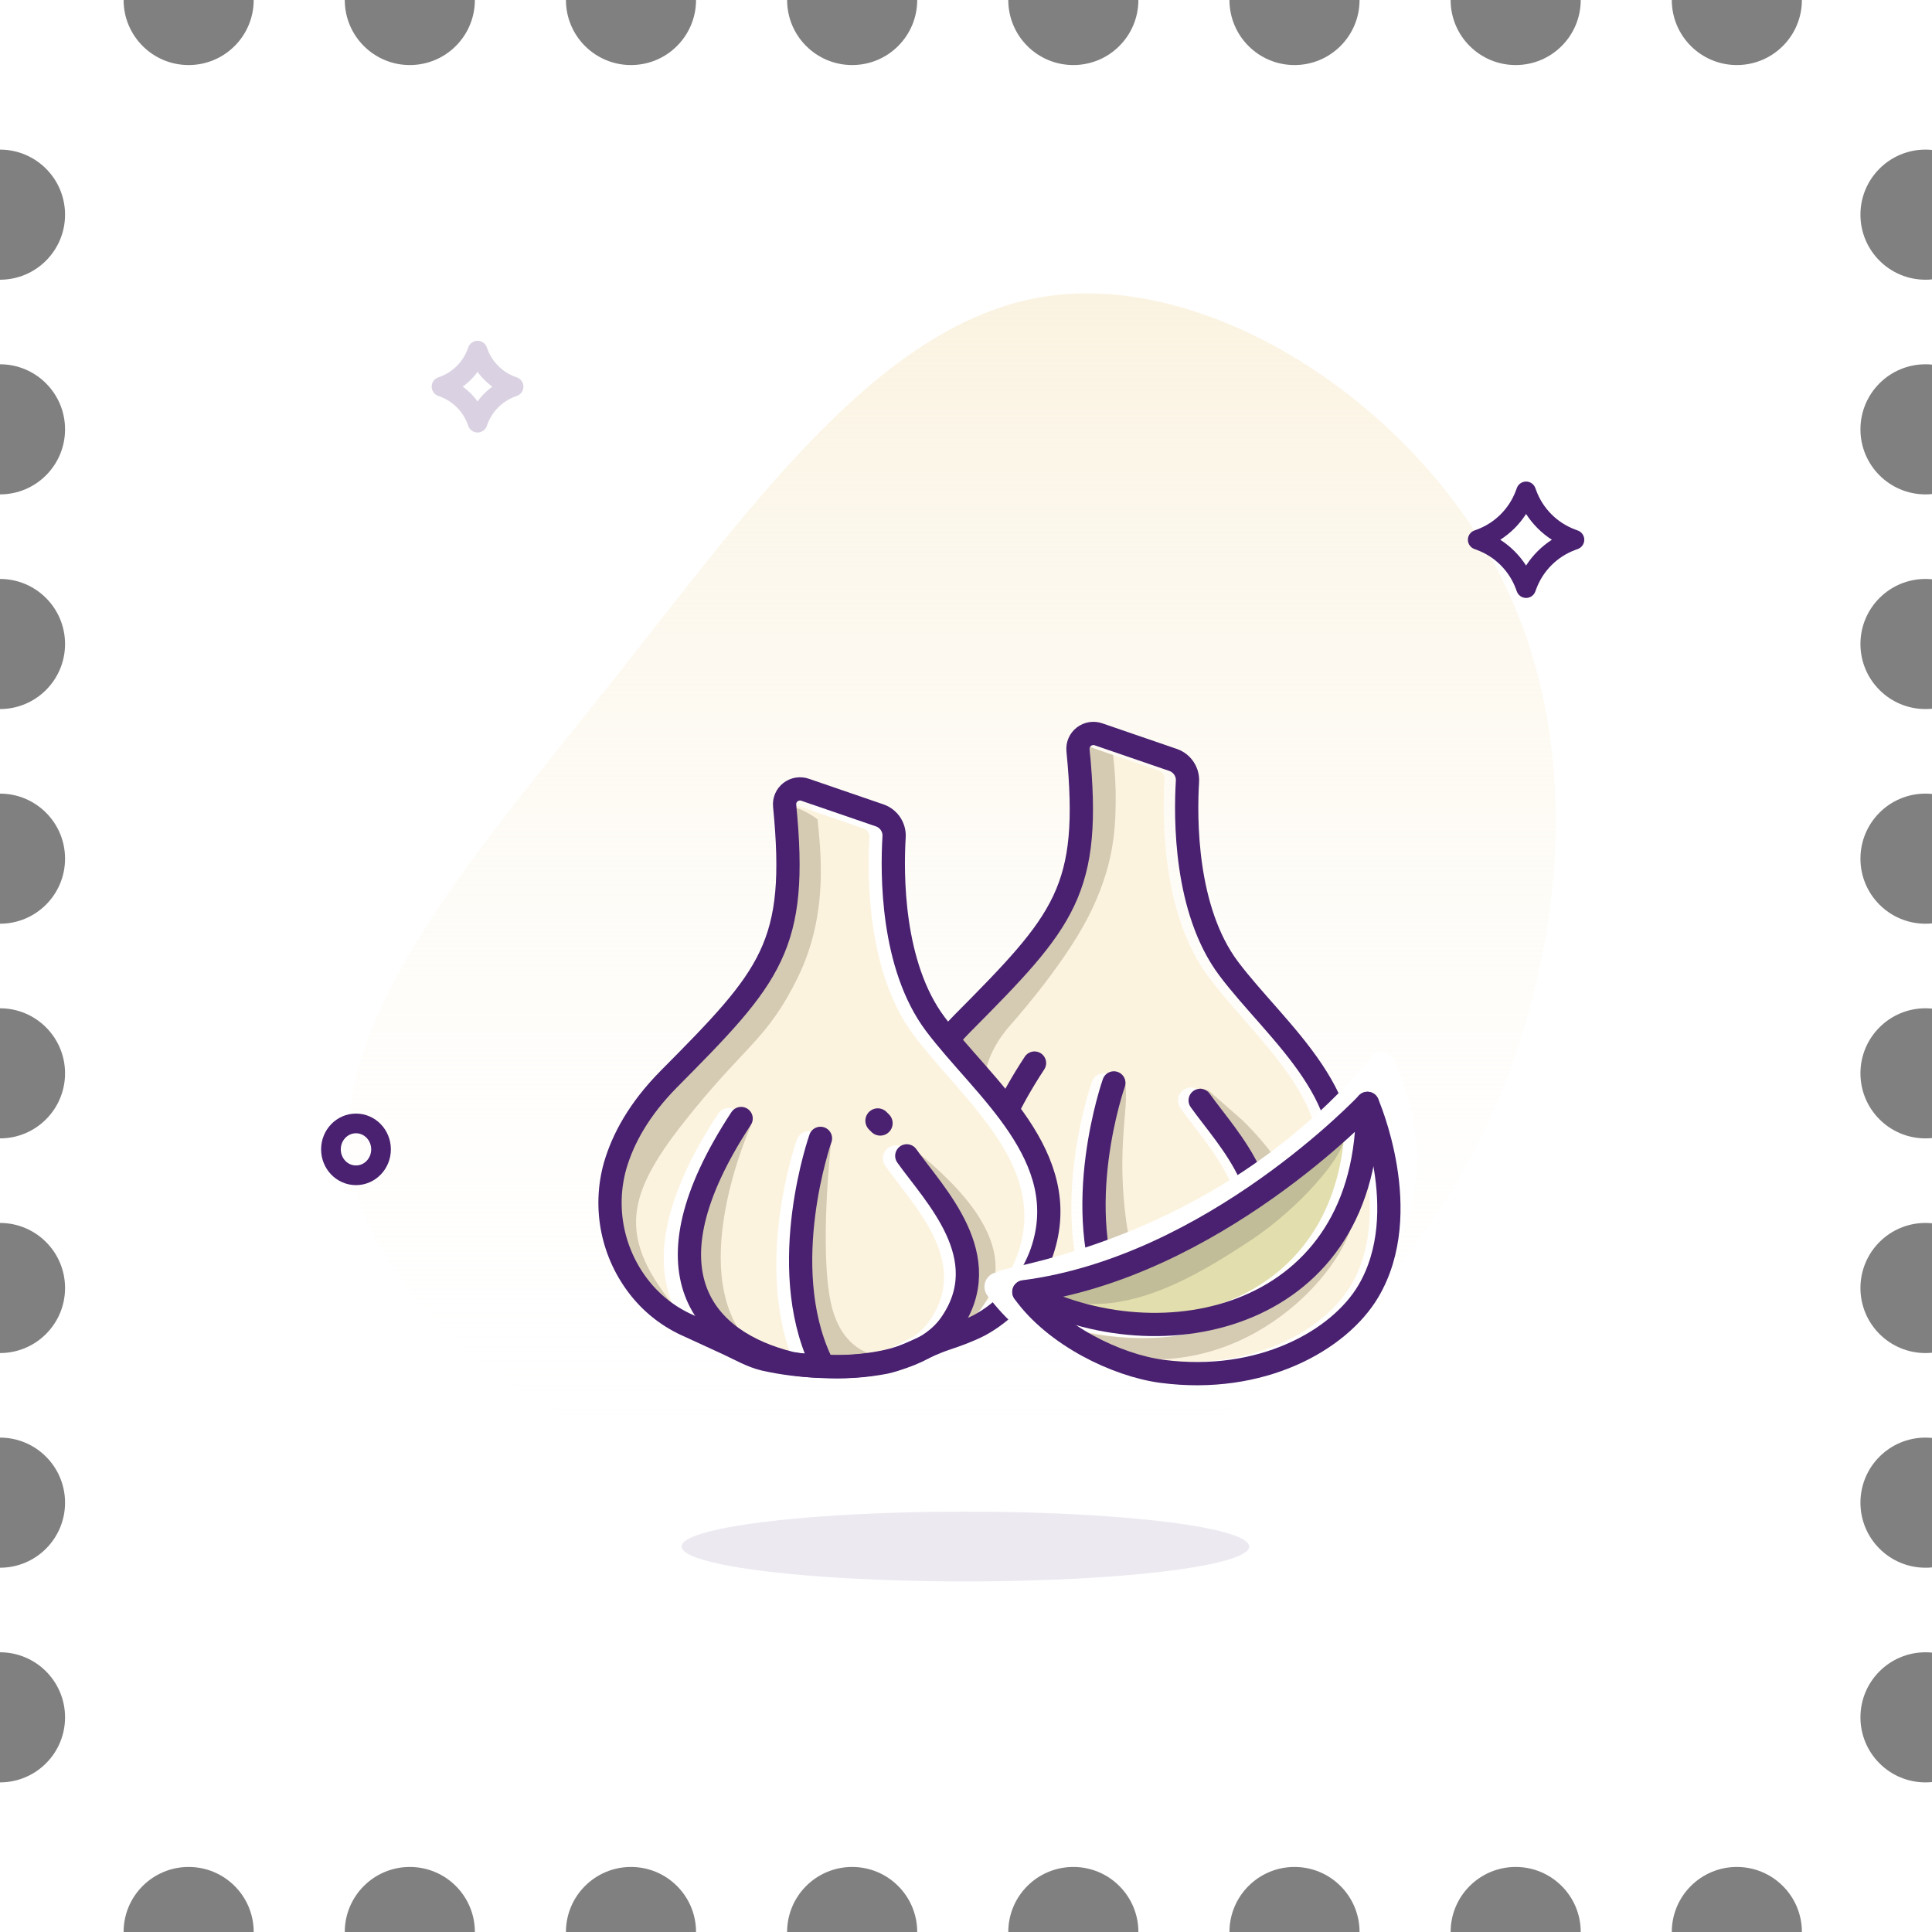 <svg width="1080" height="1080" viewBox="0 0 1080 1080" fill="none" xmlns="http://www.w3.org/2000/svg">
<rect x="0" y="0" width="1080" height="1080" fill="#808080" stroke="none"/>
<path d="M141.818 0C141.818 20.083 125.54 36.364 105.455 36.364C85.369 36.364 69.091 20.083 69.091 0H0V83.636C20.085 83.636 36.364 99.917 36.364 120C36.364 140.083 20.085 156.364 0 156.364V203.636C20.085 203.636 36.364 219.917 36.364 240C36.364 260.083 20.085 276.364 0 276.364V323.636C20.085 323.636 36.364 339.917 36.364 360C36.364 380.083 20.085 396.364 0 396.364V443.636C20.085 443.636 36.364 459.917 36.364 480C36.364 500.083 20.085 516.364 0 516.364V563.636C20.085 563.636 36.364 579.917 36.364 600C36.364 620.083 20.085 636.364 0 636.364V683.636C20.085 683.636 36.364 699.917 36.364 720C36.364 740.083 20.085 756.364 0 756.364V803.636C20.085 803.636 36.364 819.917 36.364 840C36.364 860.083 20.085 876.364 0 876.364V923.636C20.085 923.636 36.364 939.917 36.364 960C36.364 980.083 20.085 996.364 0 996.364V1080H69.091C69.091 1059.92 85.369 1043.64 105.455 1043.64C125.54 1043.64 141.818 1059.92 141.818 1080H192.727C192.727 1059.92 209.006 1043.64 229.091 1043.64C249.176 1043.64 265.455 1059.92 265.455 1080H316.364C316.364 1059.92 332.642 1043.64 352.727 1043.64C372.813 1043.64 389.091 1059.92 389.091 1080H440C440 1059.92 456.278 1043.64 476.364 1043.64C496.449 1043.64 512.727 1059.92 512.727 1080H563.636C563.636 1059.92 579.915 1043.64 600 1043.64C620.085 1043.64 636.364 1059.92 636.364 1080H687.273C687.273 1059.92 703.551 1043.64 723.636 1043.64C743.722 1043.64 760 1059.92 760 1080H810.909C810.909 1059.92 827.188 1043.64 847.273 1043.64C867.358 1043.64 883.636 1059.92 883.636 1080H934.545C934.545 1059.92 950.824 1043.64 970.909 1043.64C990.994 1043.64 1007.27 1059.92 1007.27 1080H1080V996.184C1078.81 996.303 1077.59 996.364 1076.36 996.364C1056.28 996.364 1040 980.083 1040 960C1040 939.917 1056.28 923.636 1076.36 923.636C1077.59 923.636 1078.81 923.697 1080 923.816V876.184C1078.81 876.303 1077.59 876.364 1076.36 876.364C1056.28 876.364 1040 860.083 1040 840C1040 819.917 1056.28 803.636 1076.36 803.636C1077.59 803.636 1078.81 803.697 1080 803.816V756.184C1078.81 756.303 1077.59 756.364 1076.36 756.364C1056.28 756.364 1040 740.083 1040 720C1040 699.917 1056.28 683.636 1076.36 683.636C1077.59 683.636 1078.81 683.697 1080 683.816V636.184C1078.81 636.303 1077.59 636.364 1076.36 636.364C1056.28 636.364 1040 620.083 1040 600C1040 579.917 1056.28 563.636 1076.36 563.636C1077.59 563.636 1078.81 563.697 1080 563.816V516.184C1078.81 516.303 1077.59 516.364 1076.36 516.364C1056.28 516.364 1040 500.083 1040 480C1040 459.917 1056.28 443.636 1076.36 443.636C1077.59 443.636 1078.81 443.697 1080 443.816V396.184C1078.81 396.303 1077.59 396.364 1076.36 396.364C1056.28 396.364 1040 380.083 1040 360C1040 339.917 1056.28 323.636 1076.36 323.636C1077.59 323.636 1078.81 323.697 1080 323.816V276.184C1078.81 276.303 1077.59 276.364 1076.36 276.364C1056.28 276.364 1040 260.083 1040 240C1040 219.917 1056.28 203.636 1076.36 203.636C1077.59 203.636 1078.81 203.697 1080 203.816V156.184C1078.81 156.303 1077.59 156.364 1076.36 156.364C1056.28 156.364 1040 140.083 1040 120C1040 99.917 1056.28 83.636 1076.36 83.636C1077.59 83.636 1078.81 83.697 1080 83.816V0H1007.27C1007.27 20.083 990.994 36.364 970.909 36.364C950.824 36.364 934.545 20.083 934.545 0H883.636C883.636 20.083 867.358 36.364 847.273 36.364C827.188 36.364 810.909 20.083 810.909 0H760C760 20.083 743.722 36.364 723.636 36.364C703.551 36.364 687.273 20.083 687.273 0H636.364C636.364 20.083 620.085 36.364 600 36.364C579.915 36.364 563.636 20.083 563.636 0H512.727C512.727 20.083 496.449 36.364 476.364 36.364C456.278 36.364 440 20.083 440 0H389.091C389.091 20.083 372.813 36.364 352.727 36.364C332.642 36.364 316.364 20.083 316.364 0H265.455C265.455 20.083 249.176 36.364 229.091 36.364C209.006 36.364 192.727 20.083 192.727 0H141.818Z" fill="white"/>
<path d="M833.203 311.468C884.097 402.037 876.292 512.768 842.956 600.898C809.456 689.191 750.273 754.72 673.525 796.67C596.773 838.459 502.468 856.508 404.745 829.515C306.859 802.524 205.72 730.329 195.797 648.54C186.045 566.752 267.505 475.044 343.927 378.785C420.187 282.527 491.407 181.548 581.975 166.102C672.39 150.817 782.146 220.899 833.203 311.468Z" fill="url(#paint0_linear_201_19028)"/>
<path d="M199 657C206.732 657 213 650.508 213 642.5C213 634.492 206.732 628 199 628C191.268 628 185 634.492 185 642.5C185 650.508 191.268 657 199 657Z" stroke="#492170" stroke-width="11"/>
<path d="M853.091 274.693L858.254 272.796C857.459 270.632 855.397 269.193 853.091 269.193C850.785 269.193 848.724 270.632 847.929 272.796L853.091 274.693ZM880.124 301.726L882.021 306.889C884.185 306.093 885.624 304.032 885.624 301.726C885.624 299.42 884.185 297.359 882.021 296.564L880.124 301.726ZM853.091 328.759L847.929 330.656C848.724 332.82 850.785 334.259 853.091 334.259C855.397 334.259 857.459 332.82 858.254 330.656L853.091 328.759ZM826.059 301.726L824.162 296.564C821.997 297.359 820.559 299.42 820.559 301.726C820.559 304.032 821.997 306.093 824.162 306.889L826.059 301.726ZM827.382 301.24L829.279 306.402L829.279 306.402L827.382 301.24ZM852.605 276.017L857.768 277.914L857.768 277.914L852.605 276.017ZM852.605 327.435L857.768 325.538L857.768 325.538L852.605 327.435ZM827.382 302.212L829.279 297.05L829.279 297.05L827.382 302.212ZM878.801 302.212L876.904 297.05L876.904 297.05L878.801 302.212ZM853.578 327.435L848.415 325.538L848.415 325.538L853.578 327.435ZM853.578 276.017L848.415 277.914L848.415 277.914L853.578 276.017ZM878.801 301.24L876.904 306.402L876.904 306.402L878.801 301.24ZM847.929 276.59L848.415 277.914L858.74 274.12L858.254 272.796L847.929 276.59ZM876.904 306.402L878.227 306.889L882.021 296.564L880.697 296.077L876.904 306.402ZM878.227 296.564L876.904 297.05L880.697 307.375L882.021 306.889L878.227 296.564ZM848.415 325.538L847.929 326.862L858.254 330.656L858.74 329.332L848.415 325.538ZM858.254 326.862L857.768 325.538L847.442 329.332L847.929 330.656L858.254 326.862ZM829.279 297.05L827.955 296.564L824.162 306.889L825.485 307.375L829.279 297.05ZM827.955 306.889L829.279 306.402L825.485 296.077L824.162 296.564L827.955 306.889ZM857.768 277.914L858.254 276.59L847.929 272.796L847.442 274.12L857.768 277.914ZM829.279 306.402C842.495 301.546 852.912 291.13 857.768 277.914L847.442 274.12C843.7 284.306 835.672 292.334 825.485 296.077L829.279 306.402ZM857.768 325.538C852.912 312.322 842.495 301.906 829.279 297.05L825.485 307.375C835.672 311.118 843.7 319.146 847.442 329.332L857.768 325.538ZM876.904 297.05C863.687 301.906 853.271 312.322 848.415 325.538L858.74 329.332C862.483 319.146 870.511 311.118 880.697 307.375L876.904 297.05ZM848.415 277.914C853.271 291.13 863.687 301.546 876.904 306.402L880.697 296.077C870.511 292.334 862.483 284.306 858.74 274.12L848.415 277.914Z" fill="#492170"/>
<path opacity="0.2" d="M266.955 196L272.117 194.103C271.322 191.939 269.261 190.5 266.955 190.5C264.648 190.5 262.587 191.939 261.792 194.103L266.955 196ZM287.097 216.142L288.993 221.305C291.158 220.509 292.597 218.448 292.597 216.142C292.597 213.836 291.158 211.775 288.993 210.979L287.097 216.142ZM266.955 236.284L261.792 238.181C262.587 240.345 264.648 241.784 266.955 241.784C269.261 241.784 271.322 240.345 272.117 238.181L266.955 236.284ZM246.812 216.142L244.916 210.979C242.751 211.775 241.312 213.836 241.312 216.142C241.313 218.448 242.751 220.509 244.916 221.305L246.812 216.142ZM247.799 215.78L249.696 220.942L249.696 220.942L247.799 215.78ZM266.592 196.986L271.755 198.883L271.755 198.883L266.592 196.986ZM266.592 235.298L271.755 233.401L271.755 233.401L266.592 235.298ZM247.799 216.504L249.696 211.342L249.696 211.342L247.799 216.504ZM286.11 216.504L284.214 211.342L284.214 211.342L286.11 216.504ZM267.317 235.298L262.154 233.401L262.154 233.401L267.317 235.298ZM267.317 196.986L262.154 198.883L262.154 198.883L267.317 196.986ZM286.11 215.78L284.214 220.942L284.214 220.942L286.11 215.78ZM261.792 197.897L262.154 198.883L272.479 195.089L272.117 194.103L261.792 197.897ZM284.214 220.942L285.2 221.305L288.993 210.979L288.007 210.617L284.214 220.942ZM285.2 210.979L284.214 211.342L288.007 221.667L288.993 221.305L285.2 210.979ZM262.154 233.401L261.792 234.387L272.117 238.181L272.479 237.195L262.154 233.401ZM272.117 234.387L271.755 233.401L261.43 237.195L261.792 238.181L272.117 234.387ZM249.696 211.342L248.709 210.979L244.916 221.305L245.902 221.667L249.696 211.342ZM248.709 221.305L249.696 220.942L245.902 210.617L244.916 210.979L248.709 221.305ZM271.755 198.883L272.117 197.897L261.792 194.103L261.43 195.089L271.755 198.883ZM249.696 220.942C259.929 217.182 267.995 209.117 271.755 198.883L261.43 195.089C258.783 202.293 253.105 207.97 245.902 210.617L249.696 220.942ZM271.755 233.401C267.995 223.167 259.929 215.102 249.696 211.342L245.902 221.667C253.105 224.314 258.783 229.991 261.43 237.195L271.755 233.401ZM284.214 211.342C273.98 215.102 265.914 223.167 262.154 233.401L272.479 237.195C275.126 229.991 280.804 224.314 288.007 221.667L284.214 211.342ZM262.154 198.883C265.914 209.117 273.98 217.182 284.214 220.942L288.007 210.617C280.804 207.97 275.126 202.293 272.479 195.089L262.154 198.883Z" fill="#492170"/>
<ellipse opacity="0.1" cx="539.656" cy="864.517" rx="158.656" ry="19.517" fill="#492170"/>
<path d="M715.844 695.661C711.873 699.445 707.43 702.7 702.625 705.345C702.245 705.543 701.835 705.705 701.441 705.883C718.33 672.062 694.699 641.233 678.614 620.282C676.075 616.974 673.675 613.849 671.689 611.039C671.144 610.252 670.448 609.58 669.642 609.063C668.835 608.546 667.934 608.194 666.991 608.027C666.047 607.861 665.08 607.883 664.146 608.092C663.211 608.301 662.327 608.694 661.545 609.247C660.763 609.8 660.098 610.503 659.589 611.315C659.08 612.126 658.737 613.031 658.58 613.976C658.423 614.921 658.455 615.888 658.673 616.82C658.892 617.753 659.294 618.633 659.854 619.409C662.004 622.451 664.488 625.687 667.115 629.111C683.743 650.771 704.439 677.726 684.426 706.189C681.982 709.598 678.954 712.547 675.481 714.899C673.191 716.009 670.963 717.182 668.781 718.343C667.215 719.175 665.675 719.987 664.142 720.762C656.078 723.697 647.665 725.562 639.117 726.31C633.891 726.813 628.642 727.044 623.392 727.003C600.819 677.144 623.824 610.222 624.062 609.543C624.687 607.732 624.571 605.748 623.738 604.024C622.905 602.299 621.424 600.974 619.617 600.338C617.811 599.702 615.826 599.807 614.097 600.63C612.367 601.453 611.034 602.927 610.388 604.73C609.382 607.583 587.141 672.126 607.363 726.11C605.351 725.917 603.351 725.614 601.373 725.202C584.251 720.874 562.104 711.25 553.822 689.984C545.035 667.424 529.725 668.07 540.313 695.246C541.653 698.654 543.302 701.932 545.239 705.04C536.043 700.892 527.968 694.613 521.681 686.723C514.703 678.025 509.896 667.789 507.66 656.863C505.424 645.937 505.823 634.636 508.823 623.895C513.443 607.781 522.941 592.346 537.057 578.023C596.658 517.544 611.924 498.402 604.088 417.876C604.059 417.634 604.094 417.389 604.19 417.165C604.286 416.941 604.439 416.746 604.635 416.6C604.861 416.416 605.144 416.315 605.436 416.314C605.657 416.32 605.875 416.362 606.081 416.441L647.846 430.832C648.81 431.174 649.635 431.821 650.199 432.674C650.763 433.526 651.034 434.539 650.972 435.56C649.67 457.107 649.447 511 675.488 545.961C681.293 553.753 688.004 561.429 695.111 569.56C720.793 598.939 747.35 629.319 733.998 668.224C730.31 678.731 724.073 688.159 715.844 695.661Z" fill="#FCF3DF"/>
<path d="M609.12 417.549C609.12 417.549 612.115 456.437 601.593 479.168C578.872 528.244 528.725 584.912 519.559 600.236C514.093 609.364 541.719 623.092 542.786 638.252C543.982 655.263 554.055 657.313 565.915 677.191C570.133 684.264 566.511 718.016 574.723 724.225C583.403 715.798 585.36 700.883 583.725 680.693C582.089 660.503 564.403 634.558 564.403 634.558C564.403 634.558 550.646 618.885 550.646 603.618C550.646 588.35 564.403 573.499 564.403 573.499C564.403 573.499 593.457 541.252 607.986 513.198C622.516 485.145 623.397 464.307 623.659 449.476C623.8 440.325 623.323 431.175 622.232 422.088L609.12 417.549Z" fill="#D5CAB2"/>
<path d="M629.333 608.369C629.866 618.128 628.376 622.995 627.548 642.143C626.864 660.125 628.278 678.126 631.759 695.782C638.15 725.72 652.459 725.74 659.646 726.657C654.009 726.657 629.013 728.082 627.201 728.876C602.134 686.653 616.763 615.552 622.891 600.369C623.431 599.017 628.8 598.611 629.333 608.369Z" fill="#D5CAB2"/>
<path d="M670.184 608.049L675.784 609.788L694.414 626.137C694.414 626.137 715.01 645.595 719.613 660.595C724.032 674.952 723.011 698.662 701.752 710.88C727.996 671.663 670.184 608.049 670.184 608.049Z" fill="#D5CAB2"/>
<path d="M686.841 541.456C662.255 508.674 662.569 457.228 663.798 436.841C663.96 434.276 663.286 431.727 661.875 429.572C660.464 427.418 658.391 425.771 655.964 424.877L614.168 410.52C612.796 410.022 611.318 409.879 609.875 410.103C608.432 410.327 607.069 410.911 605.915 411.801C604.761 412.69 603.854 413.856 603.278 415.189C602.702 416.522 602.476 417.978 602.622 419.421C610.311 497.834 595.27 514.393 537.806 572.276C521.295 589.026 512.256 605.465 507.821 620.779C504.544 632.516 504.115 644.857 506.57 656.79C509.026 668.723 514.295 679.908 521.946 689.429C529.223 698.485 538.625 705.633 549.328 710.247C556.559 713.525 563.791 716.875 571.022 720.225C577.578 723.288 584.134 727.093 591.221 728.792C601.928 731.202 612.856 732.509 623.833 732.692C635.562 733.48 647.343 732.748 658.881 730.515C671.102 727.763 680.999 721.232 692.737 717.332C699.125 715.202 705.498 712.903 711.596 709.769C716.948 706.856 721.899 703.269 726.324 699.097C735.41 690.86 742.3 680.518 746.379 668.995C764.842 615.419 713.597 577.133 686.841 541.456Z" stroke="#492170" stroke-width="13" stroke-linecap="round" stroke-linejoin="round"/>
<path d="M670.9 615.126C686.282 636.811 721.693 671.827 695.29 709.357C673.943 739.682 613.04 732.98 605.302 730.898C558.822 719.17 521.063 681.449 578.3 594.255" stroke="#492170" stroke-width="13" stroke-linecap="round" stroke-linejoin="round"/>
<path d="M622.651 605.352C622.651 605.352 597.677 676.143 622.651 729.667" stroke="#492170" stroke-width="13" stroke-linecap="round" stroke-linejoin="round"/>
<path d="M565.372 723.182C561.401 726.966 556.958 730.221 552.153 732.866C551.772 733.064 551.362 733.227 550.968 733.404C567.857 699.584 544.226 668.754 528.142 647.803C525.602 644.495 523.203 641.371 521.217 638.561C520.671 637.773 519.975 637.101 519.169 636.584C518.362 636.067 517.461 635.715 516.518 635.549C515.575 635.382 514.608 635.404 513.673 635.613C512.738 635.823 511.854 636.216 511.072 636.769C510.29 637.322 509.625 638.025 509.116 638.836C508.607 639.648 508.264 640.552 508.107 641.497C507.95 642.442 507.982 643.409 508.201 644.342C508.419 645.274 508.821 646.154 509.382 646.931C511.532 649.972 514.016 653.208 516.643 656.633C533.271 678.293 553.967 705.248 533.953 733.711C531.51 737.12 528.481 740.069 525.009 742.421C522.719 743.53 520.49 744.704 518.308 745.865C516.742 746.697 515.203 747.508 513.669 748.283C505.606 751.219 497.192 753.084 488.644 753.831C483.418 754.334 478.169 754.565 472.919 754.525C450.346 704.665 473.352 637.744 473.589 637.064C474.215 635.254 474.098 633.27 473.265 631.545C472.433 629.82 470.951 628.495 469.145 627.859C467.338 627.224 465.353 627.329 463.624 628.152C461.894 628.975 460.561 630.448 459.915 632.251C458.909 635.104 436.668 699.647 456.89 753.632C454.878 753.439 452.878 753.135 450.9 752.723C433.778 748.396 411.631 738.772 403.35 717.506C394.562 694.946 402.845 664.085 427.961 625.787C429.016 624.179 429.388 622.219 428.997 620.337C428.606 618.454 427.483 616.805 425.876 615.75C424.268 614.696 422.308 614.323 420.426 614.714C418.543 615.105 416.894 616.228 415.839 617.835C387.999 660.276 379.253 695.585 389.841 722.768C391.181 726.175 392.829 729.453 394.766 732.561C385.57 728.413 377.495 722.135 371.209 714.245C364.23 705.546 359.424 695.31 357.188 684.384C354.952 673.459 355.35 662.157 358.35 651.416C362.97 635.303 372.468 619.867 386.584 605.544C446.186 545.065 461.452 525.924 453.616 445.398C453.586 445.156 453.622 444.91 453.718 444.686C453.814 444.462 453.967 444.268 454.162 444.122C454.389 443.937 454.672 443.837 454.964 443.836C455.184 443.841 455.402 443.884 455.608 443.962L497.374 458.353C498.337 458.696 499.163 459.342 499.726 460.195C500.29 461.048 500.562 462.061 500.5 463.081C499.197 484.629 498.974 538.521 525.016 573.482C530.82 581.274 537.531 588.951 544.638 597.081C570.32 626.461 596.877 656.841 583.525 695.746C579.838 706.253 573.6 715.68 565.372 723.182Z" fill="white"/>
<path d="M550.918 728.016C546.948 731.8 542.505 735.055 537.699 737.7C537.319 737.898 536.909 738.061 536.515 738.238C553.404 704.418 529.773 673.588 513.689 652.637C511.149 649.329 508.75 646.205 506.764 643.395C506.218 642.607 505.522 641.935 504.716 641.418C503.909 640.901 503.008 640.549 502.065 640.383C501.122 640.216 500.155 640.238 499.22 640.447C498.285 640.657 497.401 641.049 496.619 641.603C495.837 642.156 495.172 642.859 494.663 643.67C494.154 644.482 493.811 645.386 493.654 646.331C493.497 647.276 493.529 648.243 493.748 649.176C493.966 650.108 494.368 650.988 494.929 651.765C497.078 654.806 499.563 658.042 502.189 661.467C518.818 683.126 539.514 710.082 519.5 738.545C517.057 741.954 514.028 744.903 510.555 747.255C508.266 748.364 506.037 749.538 503.855 750.699C502.289 751.531 500.75 752.342 499.216 753.117C491.153 756.053 482.739 757.918 474.191 758.665C468.965 759.168 463.716 759.399 458.466 759.359C435.893 709.499 458.899 642.578 459.136 641.898C459.761 640.088 459.645 638.104 458.812 636.379C457.98 634.654 456.498 633.329 454.692 632.693C452.885 632.058 450.9 632.163 449.171 632.986C447.441 633.808 446.108 635.282 445.462 637.085C444.456 639.938 422.215 704.481 442.437 758.466C440.425 758.273 438.425 757.969 436.447 757.557C419.325 753.23 397.178 743.606 388.897 722.34C380.109 699.78 388.392 668.919 413.508 630.621C414.562 629.013 414.935 627.053 414.544 625.171C414.153 623.288 413.03 621.639 411.423 620.584C409.815 619.53 407.855 619.157 405.972 619.548C404.09 619.939 402.44 621.062 401.386 622.669C373.546 665.11 364.8 700.419 375.388 727.602C376.728 731.009 378.376 734.287 380.313 737.395C371.117 733.247 363.042 726.969 356.755 719.079C349.777 710.38 344.971 700.144 342.734 689.218C340.498 678.293 340.897 666.991 343.897 656.25C348.517 640.137 358.015 624.701 372.131 610.378C431.732 549.899 446.999 530.758 439.162 450.232C439.133 449.99 439.169 449.744 439.264 449.52C439.36 449.296 439.514 449.102 439.709 448.956C439.935 448.771 440.218 448.671 440.51 448.67C440.731 448.675 440.949 448.718 441.155 448.796L482.921 463.187C483.884 463.53 484.709 464.176 485.273 465.029C485.837 465.882 486.109 466.895 486.047 467.915C484.744 489.463 484.521 543.355 510.562 578.316C516.367 586.108 523.078 593.785 530.185 601.915C555.867 631.295 582.424 661.675 569.072 700.58C565.385 711.087 559.147 720.514 550.918 728.016Z" fill="#FCF3DF"/>
<path d="M440.871 450.568C440.871 450.568 450.634 485.797 426.817 541.92C421.08 555.438 380.762 591.138 374.872 606.661C368.74 622.816 351.625 633.885 343.143 653.222C338.497 663.81 341.818 675.766 341.236 684.706C339.269 714.903 370.283 739.574 382.101 736.549C345.366 694.011 348.035 670.861 382.101 627.572C416.167 584.283 428.748 581.713 446.074 546.178C463.399 510.643 458.655 475.282 457.014 458.052C447.658 451.005 440.871 450.568 440.871 450.568Z" fill="#D5CAB2"/>
<path d="M419.894 628.943C419.894 628.943 351.474 708.016 417.216 749.035C383.477 708.915 419.894 628.943 419.894 628.943Z" fill="#D5CAB2"/>
<path d="M464.423 640.275C464.423 640.275 458.032 698.198 464.423 728.137C470.814 758.076 492.606 757.991 492.606 757.991C492.606 757.991 464.878 760.313 463.063 761.101C434.516 713.008 464.423 640.275 464.423 640.275Z" fill="#D5CAB2"/>
<path d="M509.297 641.506C509.297 641.506 518.578 647.735 531.562 660.949C550.957 680.684 573.87 714.334 536.656 743.23C563.123 703.69 509.297 641.506 509.297 641.506Z" fill="#D5CAB2"/>
<path d="M758.952 617.07C755.104 669.79 728.738 697.701 705.919 712.11C671.339 733.95 623.384 737.915 580.332 723.789C662.83 702.509 730.357 644.654 758.952 617.07Z" fill="white"/>
<path d="M765.205 709.636C749.239 737.988 704.622 765.43 644.431 758.724C629.76 757.085 611.179 750.849 594.379 741.036C607.487 744.001 620.884 745.504 634.323 745.519C664.065 745.519 692.977 738.077 716.43 723.263C746.388 704.348 765.889 674.797 773.496 637.977C777.46 659.723 778.055 686.817 765.205 709.636Z" fill="white"/>
<path d="M701.679 683.001C670.019 704.835 623.093 735.171 580.332 721.142L580.898 720.997C626.529 714.438 735.73 623.865 758.275 619.854C758.175 628.845 733.339 661.161 701.679 683.001Z" fill="white"/>
<path d="M641.724 758.727C627.053 757.087 608.472 750.852 591.672 741.039C604.78 744.003 618.177 745.507 631.616 745.522C661.358 745.522 685.195 738.257 708.65 723.441C738.608 704.526 757.781 700.082 765.39 663.262C769.35 685.009 720.652 757.573 641.724 758.727Z" fill="white"/>
<path d="M492.067 627.883L490.68 626.496" stroke="#492170" stroke-width="13.87" stroke-linecap="round" stroke-linejoin="round"/>
<path d="M522.841 572.456C498.255 539.674 498.569 488.228 499.798 467.841C499.96 465.276 499.286 462.727 497.875 460.572C496.464 458.418 494.391 456.771 491.964 455.877L450.168 441.52C448.796 441.022 447.318 440.879 445.875 441.103C444.432 441.327 443.069 441.911 441.915 442.801C440.761 443.69 439.854 444.856 439.278 446.189C438.702 447.522 438.476 448.978 438.622 450.421C446.311 528.834 431.27 545.393 373.806 603.276C357.295 620.026 348.256 636.465 343.821 651.779C340.544 663.516 340.115 675.857 342.57 687.79C345.026 699.723 350.295 710.908 357.946 720.429C365.223 729.485 374.625 736.633 385.328 741.247C392.559 744.525 399.791 747.875 407.022 751.225C413.578 754.288 420.134 758.093 427.221 759.792C437.928 762.202 448.856 763.509 459.833 763.692C471.562 764.48 483.343 763.748 494.881 761.515C507.102 758.763 516.999 752.232 528.737 748.332C535.125 746.202 541.498 743.903 547.596 740.769C552.948 737.856 557.899 734.269 562.324 730.097C571.41 721.86 578.3 711.518 582.379 699.995C600.842 646.419 549.597 608.133 522.841 572.456Z" stroke="#492170" stroke-width="13" stroke-linecap="round" stroke-linejoin="round"/>
<path d="M506.9 646.126C522.282 667.811 557.693 702.827 531.29 740.357C509.943 770.682 449.04 763.98 441.302 761.898C394.822 750.17 357.063 712.449 414.3 625.255" stroke="#492170" stroke-width="13" stroke-linecap="round" stroke-linejoin="round"/>
<path d="M458.651 636.352C458.651 636.352 433.677 707.143 458.651 760.667" stroke="#492170" stroke-width="13" stroke-linecap="round" stroke-linejoin="round"/>
<path d="M778.967 592.271C778.948 592.231 778.919 592.197 778.899 592.16C778.689 591.722 778.44 591.305 778.156 590.911C778.093 590.828 778.017 590.758 777.959 590.679C777.727 590.385 777.476 590.107 777.207 589.846C777.082 589.727 776.956 589.616 776.823 589.508C776.58 589.305 776.325 589.116 776.06 588.942C775.921 588.853 775.792 588.759 775.651 588.677C775.275 588.461 774.882 588.275 774.476 588.122C774.368 588.082 774.26 588.054 774.149 588.017C773.786 587.895 773.415 587.799 773.039 587.73C772.885 587.702 772.729 587.69 772.571 587.67C772.245 587.631 771.917 587.612 771.589 587.613C771.432 587.613 771.275 587.613 771.118 587.624C770.645 587.651 770.161 587.713 769.7 587.826C764.873 589.036 769 587.825 769 587.825C736 629 671.595 685.709 564.539 708.877C560.387 709.776 557.376 710.745 556.983 711.326C556.845 711.348 556.911 711.297 556.77 711.326C556.58 711.364 556.117 711.493 555.929 711.544C555.703 711.607 555.482 711.69 555.27 711.792C555.132 711.852 554.993 711.898 554.846 711.966C554.408 712.179 553.991 712.43 553.598 712.717C553.576 712.734 553.552 712.741 553.53 712.76C553.451 712.82 553.391 712.899 553.316 712.957C553.027 713.189 552.754 713.44 552.499 713.709C552.375 713.848 552.261 713.977 552.147 714.115C551.947 714.362 551.762 714.621 551.592 714.889C551.501 715.028 551.402 715.167 551.315 715.325C551.127 715.665 550.965 716.018 550.831 716.383C550.799 716.468 550.752 716.545 550.725 716.63C550.579 717.054 550.469 717.489 550.395 717.931C550.395 717.963 550.395 717.996 550.387 718.031C550.365 718.16 550.365 718.296 550.352 718.429C550.314 718.778 550.299 719.128 550.307 719.479C550.307 719.647 550.329 719.812 550.341 719.977C550.369 720.295 550.416 720.611 550.48 720.924C550.515 721.095 550.553 721.265 550.602 721.433C550.698 721.768 550.815 722.097 550.952 722.418C551.006 722.544 551.046 722.674 551.108 722.799C551.321 723.237 551.574 723.655 551.863 724.047C551.882 724.074 551.893 724.102 551.908 724.125C635.161 834.986 846.782 737.07 778.967 592.271Z" fill="white"/>
<path d="M751.387 635.573C747.004 682.581 722.958 707.029 702.321 719.482C671.052 738.362 628.157 741.041 589.966 727.652C664.018 710.143 725.357 659.689 751.387 635.573Z" fill="#E3DEAD"/>
<path d="M755.302 718.342C740.534 743.373 700.2 767.075 646.572 760.003C633.5 758.275 617.021 752.373 602.196 743.308C613.85 746.192 625.787 747.776 637.789 748.031C664.348 748.566 690.299 742.44 711.51 729.633C738.6 713.281 756.547 687.245 764.003 654.502C767.143 673.991 767.188 698.196 755.302 718.342Z" fill="#FCF3DF"/>
<path d="M699.058 693.416C670.394 712.343 627.945 738.594 590.014 725.289L590.521 725.169C631.384 720.133 730.528 641.219 750.732 638.044C750.482 646.081 727.724 674.489 699.058 693.416Z" fill="#C1BD98"/>
<path d="M644.158 759.955C631.086 758.226 614.607 752.325 599.783 743.26C611.436 746.144 623.373 747.727 635.375 747.982C661.934 748.517 683.346 742.459 704.561 729.653C731.652 713.301 748.854 709.677 756.31 676.936C759.451 696.423 714.66 760.345 644.158 759.955Z" fill="#D5CAB2"/>
<path d="M764.421 616.796C764.421 616.796 678.136 708.493 572.363 722.122C649.239 763.322 766.033 737.599 764.421 616.796Z" stroke="#492170" stroke-width="13" stroke-linecap="round" stroke-linejoin="round"/>
<path d="M764.4 616.8C764.4 616.8 791.099 677.579 764.886 721.852C748.631 749.253 705.02 773.875 649.547 766.58C624.389 763.271 589.833 746.604 572.36 722.259" stroke="#492170" stroke-width="13" stroke-linecap="round" stroke-linejoin="round"/>
<defs>
<linearGradient id="paint0_linear_201_19028" x1="532.335" y1="164" x2="532.335" y2="842.292" gradientUnits="userSpaceOnUse">
<stop stop-color="#FBF3E1"/>
<stop offset="1" stop-color="white" stop-opacity="0"/>
</linearGradient>
</defs>
</svg>
